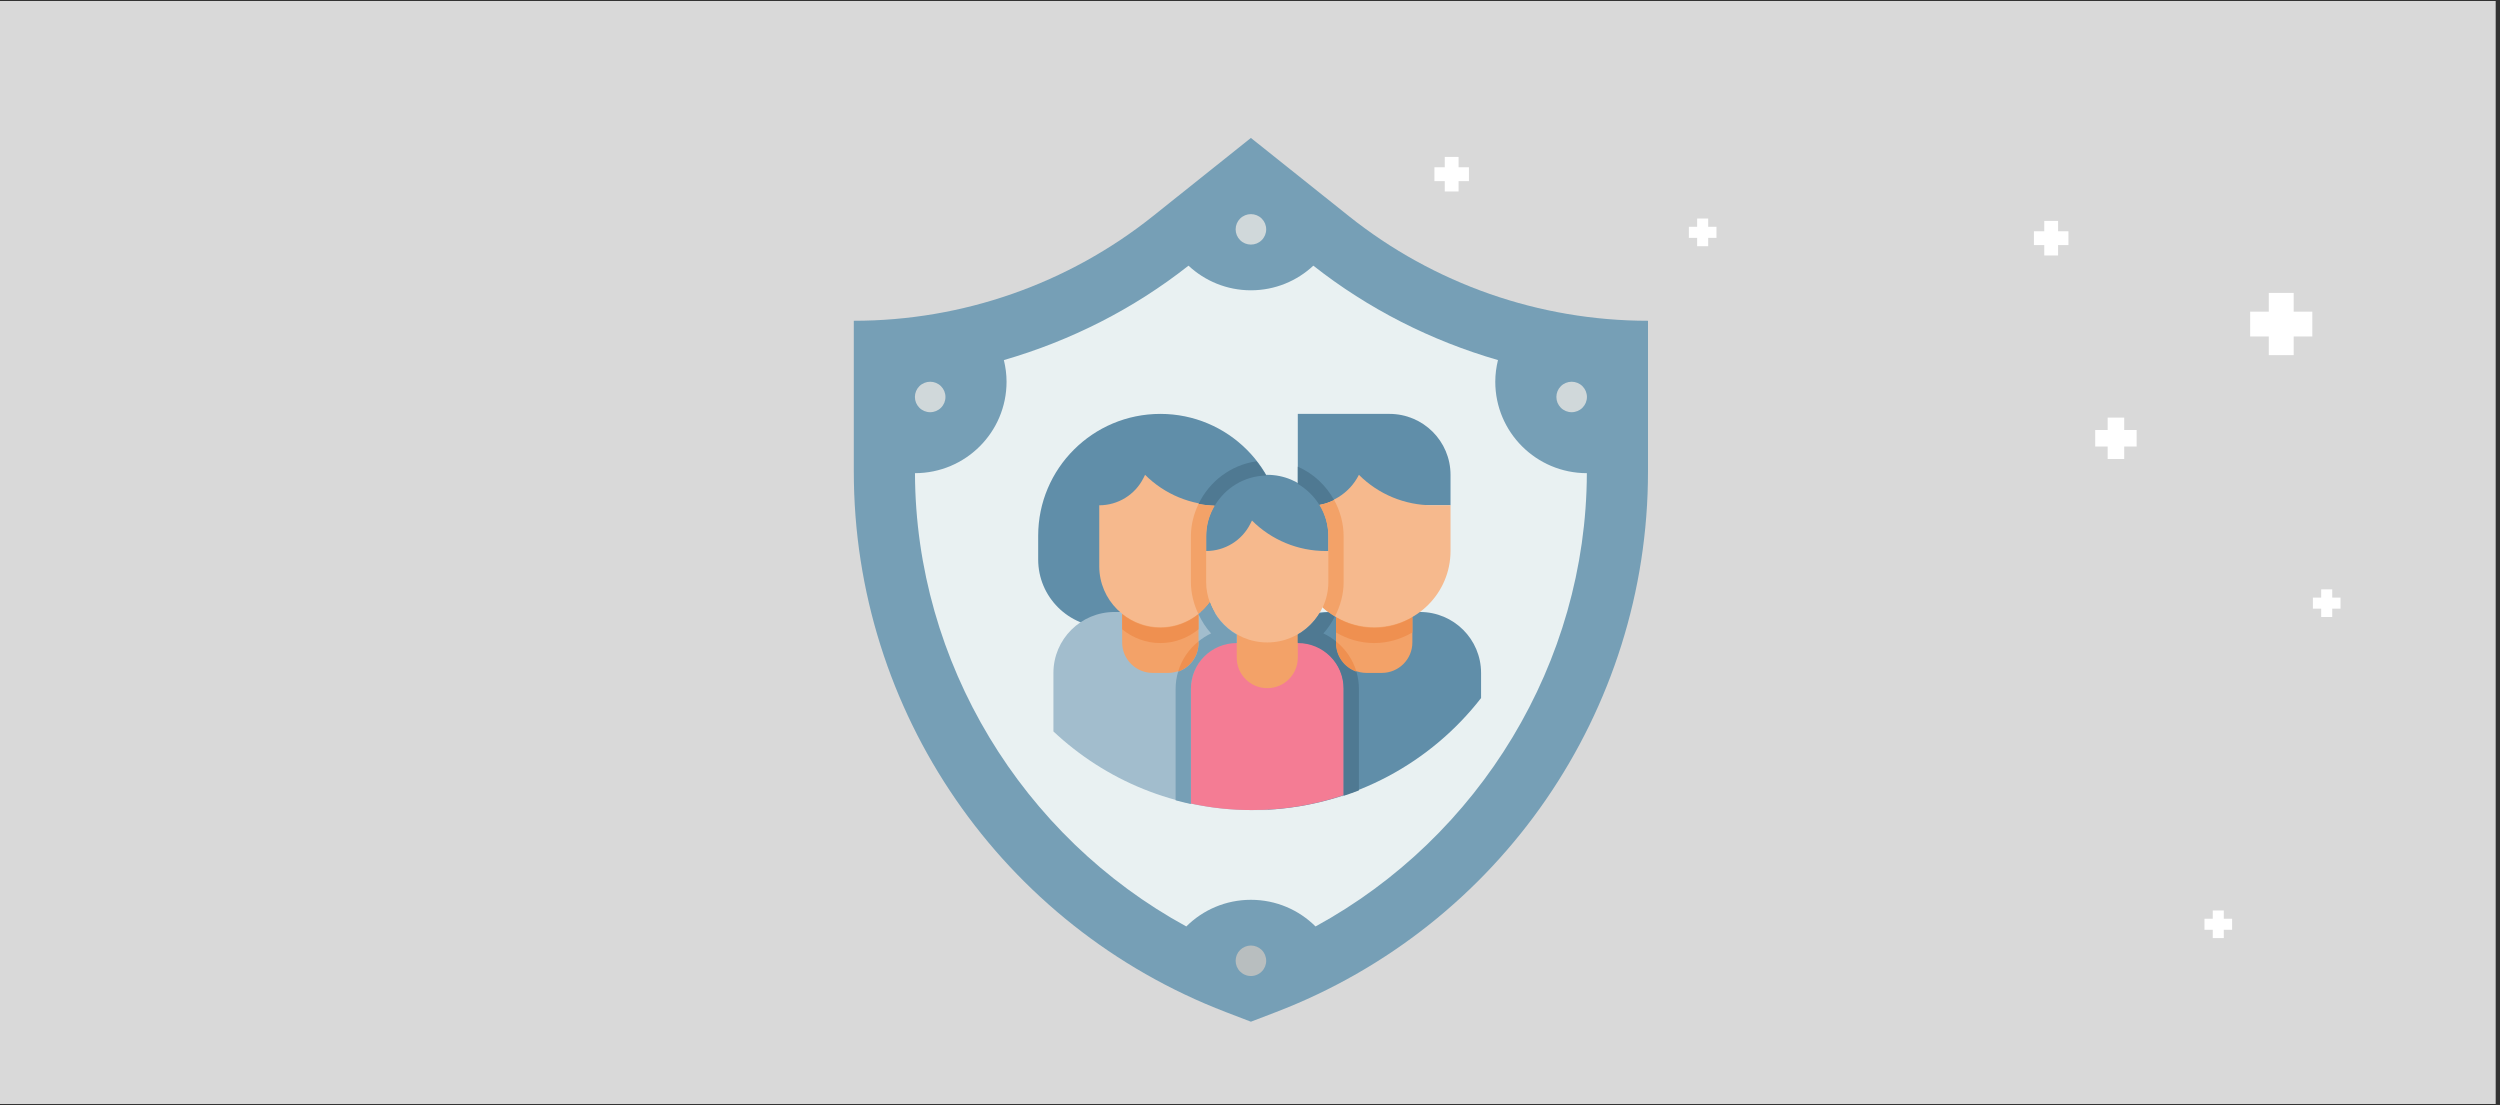 <svg xmlns="http://www.w3.org/2000/svg" xmlns:xlink="http://www.w3.org/1999/xlink" width="362" zoomAndPan="magnify" viewBox="0 0 271.5 120" height="160" preserveAspectRatio="xMidYMid meet" version="1.0"><rect x="0" y="0" width="271.5" height="120" fill="#333333" stroke="none"/><defs><clipPath id="cc0e0b0fe0"><path d="M 0 0.109 L 271 0.109 L 271 119.891 L 0 119.891 Z M 0 0.109 " clip-rule="nonzero"/></clipPath><clipPath id="7a1d59879a"><path d="M 184 23.734 L 186 23.734 L 186 26.734 L 184 26.734 Z M 184 23.734 " clip-rule="nonzero"/></clipPath><clipPath id="d951a8436e"><path d="M 183.41 24 L 186.41 24 L 186.41 26 L 183.41 26 Z M 183.41 24 " clip-rule="nonzero"/></clipPath><clipPath id="8af70d9a6c"><path d="M 222 23.992 L 224 23.992 L 224 27.742 L 222 27.742 Z M 222 23.992 " clip-rule="nonzero"/></clipPath><clipPath id="7daf1e7acf"><path d="M 220.883 25 L 224.633 25 L 224.633 27 L 220.883 27 Z M 220.883 25 " clip-rule="nonzero"/></clipPath><clipPath id="ac1fd0eb8b"><path d="M 228 45.348 L 231 45.348 L 231 49.848 L 228 49.848 Z M 228 45.348 " clip-rule="nonzero"/></clipPath><clipPath id="9e39750476"><path d="M 227.539 46 L 232.039 46 L 232.039 49 L 227.539 49 Z M 227.539 46 " clip-rule="nonzero"/></clipPath><clipPath id="844dd1e37e"><path d="M 252 64.004 L 254 64.004 L 254 67.004 L 252 67.004 Z M 252 64.004 " clip-rule="nonzero"/></clipPath><clipPath id="a60a49880b"><path d="M 251.18 64.004 L 254.18 64.004 L 254.18 67 L 251.18 67 Z M 251.18 64.004 " clip-rule="nonzero"/></clipPath><clipPath id="e2a07f07af"><path d="M 240 98.875 L 242 98.875 L 242 101.875 L 240 101.875 Z M 240 98.875 " clip-rule="nonzero"/></clipPath><clipPath id="155211a9ad"><path d="M 239.406 99 L 242.406 99 L 242.406 101 L 239.406 101 Z M 239.406 99 " clip-rule="nonzero"/></clipPath><clipPath id="4027c428b9"><path d="M 246 31.816 L 250 31.816 L 250 38.566 L 246 38.566 Z M 246 31.816 " clip-rule="nonzero"/></clipPath><clipPath id="0992839b99"><path d="M 244.367 33 L 251.117 33 L 251.117 37 L 244.367 37 Z M 244.367 33 " clip-rule="nonzero"/></clipPath><clipPath id="5670305096"><path d="M 156 17.043 L 159 17.043 L 159 20.793 L 156 20.793 Z M 156 17.043 " clip-rule="nonzero"/></clipPath><clipPath id="f00cfb724d"><path d="M 155.777 18 L 159.527 18 L 159.527 20 L 155.777 20 Z M 155.777 18 " clip-rule="nonzero"/></clipPath><clipPath id="d414f82f77"><path d="M 92.723 14.969 L 178.973 14.969 L 178.973 110.969 L 92.723 110.969 Z M 92.723 14.969 " clip-rule="nonzero"/></clipPath></defs><g clip-path="url(#cc0e0b0fe0)"><path fill="#ffffff" d="M 0 0.109 L 271.5 0.109 L 271.5 120.109 L 0 120.109 Z M 0 0.109 " fill-opacity="1" fill-rule="nonzero"/><path fill="#d9d9d9" d="M 0 0.109 L 271.5 0.109 L 271.5 120.109 L 0 120.109 Z M 0 0.109 " fill-opacity="1" fill-rule="nonzero"/></g><g clip-path="url(#7a1d59879a)"><path fill="#ffffff" d="M 185.508 26.734 L 184.309 26.734 L 184.309 23.734 L 185.508 23.734 L 185.508 26.734 " fill-opacity="1" fill-rule="nonzero"/></g><g clip-path="url(#d951a8436e)"><path fill="#ffffff" d="M 183.41 25.832 L 183.41 24.633 L 186.41 24.633 L 186.41 25.832 L 183.41 25.832 " fill-opacity="1" fill-rule="nonzero"/></g><g clip-path="url(#8af70d9a6c)"><path fill="#ffffff" d="M 223.508 27.742 L 222.008 27.742 L 222.008 23.992 L 223.508 23.992 L 223.508 27.742 " fill-opacity="1" fill-rule="nonzero"/></g><g clip-path="url(#7daf1e7acf)"><path fill="#ffffff" d="M 220.883 26.617 L 220.883 25.117 L 224.633 25.117 L 224.633 26.617 L 220.883 26.617 " fill-opacity="1" fill-rule="nonzero"/></g><g clip-path="url(#ac1fd0eb8b)"><path fill="#ffffff" d="M 230.688 49.848 L 228.891 49.848 L 228.891 45.348 L 230.688 45.348 L 230.688 49.848 " fill-opacity="1" fill-rule="nonzero"/></g><g clip-path="url(#9e39750476)"><path fill="#ffffff" d="M 227.539 48.496 L 227.539 46.699 L 232.039 46.699 L 232.039 48.496 L 227.539 48.496 " fill-opacity="1" fill-rule="nonzero"/></g><g clip-path="url(#844dd1e37e)"><path fill="#ffffff" d="M 253.281 67.004 L 252.082 67.004 L 252.082 64.004 L 253.281 64.004 L 253.281 67.004 " fill-opacity="1" fill-rule="nonzero"/></g><g clip-path="url(#a60a49880b)"><path fill="#ffffff" d="M 251.18 66.102 L 251.18 64.902 L 254.18 64.902 L 254.18 66.102 L 251.18 66.102 " fill-opacity="1" fill-rule="nonzero"/></g><g clip-path="url(#e2a07f07af)"><path fill="#ffffff" d="M 241.504 101.875 L 240.305 101.875 L 240.305 98.875 L 241.504 98.875 L 241.504 101.875 " fill-opacity="1" fill-rule="nonzero"/></g><g clip-path="url(#155211a9ad)"><path fill="#ffffff" d="M 239.406 100.977 L 239.406 99.773 L 242.406 99.773 L 242.406 100.977 L 239.406 100.977 " fill-opacity="1" fill-rule="nonzero"/></g><g clip-path="url(#4027c428b9)"><path fill="#ffffff" d="M 249.094 38.566 L 246.391 38.566 L 246.391 31.816 L 249.094 31.816 L 249.094 38.566 " fill-opacity="1" fill-rule="nonzero"/></g><g clip-path="url(#0992839b99)"><path fill="#ffffff" d="M 244.367 36.543 L 244.367 33.844 L 251.117 33.844 L 251.117 36.543 L 244.367 36.543 " fill-opacity="1" fill-rule="nonzero"/></g><g clip-path="url(#5670305096)"><path fill="#ffffff" d="M 158.402 20.793 L 156.902 20.793 L 156.902 17.043 L 158.402 17.043 L 158.402 20.793 " fill-opacity="1" fill-rule="nonzero"/></g><g clip-path="url(#f00cfb724d)"><path fill="#ffffff" d="M 155.777 19.668 L 155.777 18.168 L 159.527 18.168 L 159.527 19.668 L 155.777 19.668 " fill-opacity="1" fill-rule="nonzero"/></g><g clip-path="url(#d414f82f77)"><path fill="#769fb6" d="M 138.57 109.914 L 135.848 110.957 L 133.129 109.914 C 108.785 100.574 92.723 77.242 92.723 51.223 L 92.723 34.836 C 104.535 34.836 115.992 30.828 125.219 23.465 L 135.848 14.98 L 146.48 23.465 C 155.707 30.828 167.164 34.836 178.973 34.836 L 178.973 51.223 C 178.973 77.242 162.914 100.574 138.57 109.914 Z M 138.57 109.914 " fill-opacity="1" fill-rule="nonzero"/></g><path fill="#e9f1f2" d="M 162.387 41.457 C 162.387 40.645 162.496 39.859 162.68 39.105 C 155.434 37.008 148.598 33.555 142.629 28.852 C 140.852 30.508 138.473 31.527 135.848 31.527 C 133.227 31.527 130.848 30.508 129.07 28.852 C 123.102 33.555 116.266 37.008 109.02 39.105 C 109.203 39.859 109.312 40.645 109.312 41.457 C 109.312 46.938 104.859 51.383 99.367 51.387 C 99.426 71.957 111.008 90.891 128.832 100.613 C 130.629 98.824 133.109 97.719 135.848 97.719 C 138.59 97.719 141.07 98.824 142.867 100.613 C 160.691 90.891 172.273 71.957 172.332 51.387 C 166.84 51.383 162.387 46.938 162.387 41.457 Z M 162.387 41.457 " fill-opacity="1" fill-rule="nonzero"/><path fill="#608ea9" d="M 150.895 44.949 L 140.941 44.949 L 140.941 54.875 L 157.527 54.875 L 157.527 51.566 C 157.527 47.91 154.559 44.949 150.895 44.949 Z M 150.895 44.949 " fill-opacity="1" fill-rule="nonzero"/><path fill="#608ea9" d="M 160.844 73.078 L 160.844 75.809 C 155.406 82.809 147.062 87.445 137.625 87.941 L 137.625 73.078 C 137.625 69.422 140.594 66.461 144.258 66.461 L 154.211 66.461 C 157.875 66.461 160.844 69.422 160.844 73.078 Z M 160.844 73.078 " fill-opacity="1" fill-rule="nonzero"/><path fill="#f3a268" d="M 150.062 73.078 L 148.406 73.078 C 146.574 73.078 145.09 71.598 145.09 69.77 L 145.09 64.805 L 153.383 64.805 L 153.383 69.77 C 153.383 71.598 151.898 73.078 150.062 73.078 Z M 150.062 73.078 " fill-opacity="1" fill-rule="nonzero"/><path fill="#f6b98d" d="M 149.234 68.117 C 144.656 68.117 140.941 64.41 140.941 59.84 L 140.941 54.875 L 142.207 54.875 C 144.48 54.875 146.559 53.598 147.578 51.566 C 149.699 53.688 152.582 54.875 155.586 54.875 L 157.527 54.875 L 157.527 59.84 C 157.527 64.41 153.812 68.117 149.234 68.117 Z M 149.234 68.117 " fill-opacity="1" fill-rule="nonzero"/><path fill="#608ea9" d="M 133.387 68.117 L 120.117 68.117 C 116.043 68.117 112.746 64.824 112.746 60.762 L 112.746 58.188 C 112.746 50.875 118.688 44.949 126.016 44.949 C 133.34 44.949 139.281 50.875 139.281 58.188 L 139.281 62.23 C 139.281 65.48 136.641 68.117 133.387 68.117 Z M 133.387 68.117 " fill-opacity="1" fill-rule="nonzero"/><path fill="#a2bdcd" d="M 137.625 73.078 L 137.625 87.973 L 135.965 87.973 C 127.621 87.973 120.043 84.73 114.402 79.434 L 114.402 73.078 C 114.402 69.422 117.371 66.461 121.039 66.461 L 130.988 66.461 C 134.656 66.461 137.625 69.422 137.625 73.078 Z M 137.625 73.078 " fill-opacity="1" fill-rule="nonzero"/><path fill="#f3a268" d="M 126.844 73.078 L 125.184 73.078 C 123.352 73.078 121.867 71.598 121.867 69.77 L 121.867 64.805 L 130.16 64.805 L 130.16 69.77 C 130.16 71.598 128.676 73.078 126.844 73.078 Z M 126.844 73.078 " fill-opacity="1" fill-rule="nonzero"/><path fill="#f6b98d" d="M 126.016 68.117 C 122.352 68.117 119.379 65.152 119.379 61.496 L 119.379 54.875 C 121.414 54.875 123.27 53.73 124.18 51.918 L 124.355 51.566 C 126.48 53.688 129.359 54.875 132.363 54.875 L 132.648 54.875 L 132.648 61.496 C 132.648 65.152 129.676 68.117 126.016 68.117 Z M 126.016 68.117 " fill-opacity="1" fill-rule="nonzero"/><path fill="#608ea9" d="M 137.625 51.566 C 133.961 51.566 130.988 54.531 130.988 58.188 L 130.988 59.84 L 144.258 59.84 L 144.258 58.188 C 144.258 54.531 141.289 51.566 137.625 51.566 Z M 137.625 51.566 " fill-opacity="1" fill-rule="nonzero"/><path fill="#f47c94" d="M 145.918 74.734 L 145.918 86.352 C 142.781 87.41 139.449 87.973 135.965 87.973 C 133.676 87.973 131.469 87.727 129.332 87.262 L 129.332 74.734 C 129.332 71.988 131.555 69.77 134.309 69.77 L 140.941 69.77 C 143.695 69.77 145.918 71.988 145.918 74.734 Z M 145.918 74.734 " fill-opacity="1" fill-rule="nonzero"/><path fill="#f3a268" d="M 137.625 74.734 C 135.793 74.734 134.309 73.254 134.309 71.426 L 134.309 66.461 L 140.941 66.461 L 140.941 71.426 C 140.941 73.254 139.457 74.734 137.625 74.734 Z M 137.625 74.734 " fill-opacity="1" fill-rule="nonzero"/><path fill="#f6b98d" d="M 137.625 69.77 C 133.961 69.77 130.988 66.805 130.988 63.152 L 130.988 59.84 C 133.023 59.84 134.883 58.695 135.789 56.879 L 135.965 56.531 C 138.09 58.652 140.969 59.84 143.973 59.84 L 144.258 59.84 L 144.258 63.152 C 144.258 66.805 141.289 69.77 137.625 69.77 Z M 137.625 69.77 " fill-opacity="1" fill-rule="nonzero"/><path fill="#d0d8da" d="M 172.34 43.109 C 172.34 43.332 172.297 43.543 172.215 43.746 C 172.129 43.945 172.008 44.125 171.855 44.281 C 171.699 44.438 171.52 44.555 171.316 44.641 C 171.113 44.723 170.902 44.766 170.68 44.766 C 170.461 44.766 170.25 44.723 170.047 44.641 C 169.844 44.555 169.664 44.438 169.508 44.281 C 169.352 44.125 169.234 43.945 169.148 43.746 C 169.066 43.543 169.023 43.332 169.023 43.109 C 169.023 42.891 169.066 42.68 169.148 42.477 C 169.234 42.273 169.352 42.098 169.508 41.941 C 169.664 41.785 169.844 41.668 170.047 41.582 C 170.25 41.5 170.461 41.457 170.68 41.457 C 170.902 41.457 171.113 41.5 171.316 41.582 C 171.52 41.668 171.699 41.785 171.855 41.941 C 172.008 42.098 172.129 42.273 172.215 42.477 C 172.297 42.68 172.34 42.891 172.34 43.109 Z M 172.34 43.109 " fill-opacity="1" fill-rule="nonzero"/><path fill="#b8bebf" d="M 137.508 104.34 C 137.508 104.559 137.465 104.77 137.383 104.973 C 137.297 105.176 137.18 105.355 137.023 105.508 C 136.867 105.664 136.688 105.785 136.484 105.867 C 136.281 105.953 136.07 105.996 135.848 105.996 C 135.629 105.996 135.418 105.953 135.215 105.867 C 135.012 105.785 134.832 105.664 134.676 105.508 C 134.52 105.355 134.402 105.176 134.316 104.973 C 134.234 104.77 134.191 104.559 134.191 104.34 C 134.191 104.121 134.234 103.91 134.316 103.707 C 134.402 103.504 134.52 103.324 134.676 103.168 C 134.832 103.016 135.012 102.895 135.215 102.812 C 135.418 102.727 135.629 102.684 135.848 102.684 C 136.07 102.684 136.281 102.727 136.484 102.812 C 136.688 102.895 136.867 103.016 137.023 103.168 C 137.18 103.324 137.297 103.504 137.383 103.707 C 137.465 103.91 137.508 104.121 137.508 104.34 Z M 137.508 104.34 " fill-opacity="1" fill-rule="nonzero"/><path fill="#d0d8da" d="M 102.676 43.109 C 102.676 43.332 102.633 43.543 102.551 43.746 C 102.465 43.945 102.348 44.125 102.191 44.281 C 102.035 44.438 101.855 44.555 101.652 44.641 C 101.449 44.723 101.238 44.766 101.02 44.766 C 100.797 44.766 100.586 44.723 100.383 44.641 C 100.18 44.555 100 44.438 99.844 44.281 C 99.688 44.125 99.57 43.945 99.484 43.746 C 99.402 43.543 99.359 43.332 99.359 43.109 C 99.359 42.891 99.402 42.68 99.484 42.477 C 99.57 42.273 99.688 42.098 99.844 41.941 C 100 41.785 100.18 41.668 100.383 41.582 C 100.586 41.5 100.797 41.457 101.02 41.457 C 101.238 41.457 101.449 41.5 101.652 41.582 C 101.855 41.668 102.035 41.785 102.191 41.941 C 102.348 42.098 102.465 42.273 102.551 42.477 C 102.633 42.68 102.676 42.891 102.676 43.109 Z M 102.676 43.109 " fill-opacity="1" fill-rule="nonzero"/><path fill="#d0d8da" d="M 137.508 24.906 C 137.508 25.129 137.465 25.34 137.383 25.543 C 137.297 25.742 137.18 25.922 137.023 26.078 C 136.867 26.234 136.688 26.352 136.484 26.438 C 136.281 26.52 136.07 26.562 135.848 26.562 C 135.629 26.562 135.418 26.52 135.215 26.438 C 135.012 26.352 134.832 26.234 134.676 26.078 C 134.52 25.922 134.402 25.742 134.316 25.543 C 134.234 25.34 134.191 25.129 134.191 24.906 C 134.191 24.688 134.234 24.477 134.316 24.273 C 134.402 24.07 134.52 23.895 134.676 23.738 C 134.832 23.582 135.012 23.465 135.215 23.379 C 135.418 23.297 135.629 23.254 135.848 23.254 C 136.07 23.254 136.281 23.297 136.484 23.379 C 136.688 23.465 136.867 23.582 137.023 23.738 C 137.18 23.895 137.297 24.07 137.383 24.273 C 137.465 24.477 137.508 24.688 137.508 24.906 Z M 137.508 24.906 " fill-opacity="1" fill-rule="nonzero"/><path fill="#ef9050" d="M 145.09 68.688 C 146.312 69.398 147.719 69.836 149.234 69.836 C 150.754 69.836 152.156 69.398 153.383 68.688 L 153.383 67.031 C 152.156 67.746 150.754 68.18 149.234 68.18 C 147.719 68.18 146.312 67.746 145.09 67.031 Z M 145.09 68.688 " fill-opacity="1" fill-rule="nonzero"/><path fill="#ef9050" d="M 121.867 68.344 C 123.008 69.266 124.438 69.836 126.016 69.836 C 127.59 69.836 129.02 69.266 130.16 68.344 L 130.16 66.691 C 129.02 67.609 127.59 68.18 126.016 68.18 C 124.438 68.18 123.008 67.609 121.867 66.691 Z M 121.867 68.344 " fill-opacity="1" fill-rule="nonzero"/><path fill="#4f7992" d="M 140.941 50.68 L 140.941 52.551 C 141.898 53.109 142.703 53.895 143.285 54.832 C 143.848 54.73 144.383 54.551 144.883 54.301 C 144 52.703 142.625 51.418 140.941 50.68 Z M 140.941 50.68 " fill-opacity="1" fill-rule="nonzero"/><path fill="#f3a268" d="M 145.918 58.254 C 145.918 56.816 145.531 55.477 144.883 54.301 C 144.379 54.551 143.844 54.734 143.285 54.836 C 143.898 55.828 144.258 56.996 144.258 58.254 L 144.258 63.219 C 144.258 64.207 144.031 65.137 143.637 65.973 C 143.852 66.168 144.07 66.355 144.305 66.527 C 144.52 66.688 144.734 66.828 144.961 66.969 C 145.559 65.816 145.918 64.547 145.918 63.219 Z M 145.918 58.254 " fill-opacity="1" fill-rule="nonzero"/><path fill="#4f7992" d="M 145.09 69.836 L 145.09 69.652 C 144.668 69.316 144.215 69.016 143.719 68.789 C 144.223 68.242 144.621 67.617 144.961 66.965 C 144.734 66.828 144.516 66.684 144.305 66.523 L 144.258 66.523 C 143.926 66.523 143.609 66.574 143.293 66.621 C 142.715 67.566 141.906 68.359 140.941 68.918 L 140.941 69.836 C 143.695 69.836 145.918 72.055 145.918 74.801 L 145.918 86.418 C 145.441 86.578 144.953 86.719 144.469 86.859 C 145.523 86.566 146.566 86.234 147.578 85.836 L 147.578 74.801 C 147.578 74.156 147.48 73.535 147.309 72.945 C 146.016 72.492 145.09 71.277 145.09 69.836 Z M 145.09 69.836 " fill-opacity="1" fill-rule="nonzero"/><path fill="#4f7992" d="M 137.5 51.645 C 137.188 51.102 136.84 50.586 136.453 50.098 C 133.66 50.496 131.34 52.285 130.164 54.727 C 130.738 54.84 131.328 54.898 131.922 54.918 C 133.055 53 135.113 51.691 137.5 51.645 Z M 137.5 51.645 " fill-opacity="1" fill-rule="nonzero"/><path fill="#f3a268" d="M 131.387 65.418 C 131.137 64.73 130.988 63.992 130.988 63.215 L 130.988 58.25 C 130.988 57.031 131.344 55.898 131.922 54.918 C 131.328 54.898 130.738 54.84 130.164 54.727 C 129.648 55.797 129.332 56.98 129.332 58.254 L 129.332 63.219 C 129.332 64.441 129.641 65.617 130.152 66.695 C 130.617 66.324 131.039 65.902 131.387 65.418 Z M 131.387 65.418 " fill-opacity="1" fill-rule="nonzero"/><path fill="#769fb6" d="M 131.387 65.418 C 131.039 65.898 130.621 66.316 130.16 66.688 L 130.16 66.711 C 130.52 67.461 130.961 68.172 131.527 68.789 C 131.035 69.016 130.578 69.316 130.16 69.652 L 130.16 69.836 C 130.16 71.277 129.23 72.492 127.941 72.945 C 127.77 73.535 127.672 74.156 127.672 74.801 L 127.672 86.91 C 128.219 87.059 128.773 87.195 129.332 87.316 L 129.332 74.801 C 129.332 72.055 131.555 69.836 134.309 69.836 L 134.309 68.918 C 132.961 68.137 131.922 66.898 131.387 65.418 Z M 131.387 65.418 " fill-opacity="1" fill-rule="nonzero"/><path fill="#ef9050" d="M 130.16 69.836 L 130.16 69.652 C 129.117 70.492 128.328 71.629 127.941 72.945 C 129.23 72.492 130.16 71.277 130.16 69.836 Z M 130.16 69.836 " fill-opacity="1" fill-rule="nonzero"/><path fill="#ef9050" d="M 145.09 69.652 L 145.09 69.836 C 145.09 71.277 146.016 72.492 147.309 72.945 C 146.922 71.629 146.133 70.492 145.09 69.652 Z M 145.09 69.652 " fill-opacity="1" fill-rule="nonzero"/></svg>